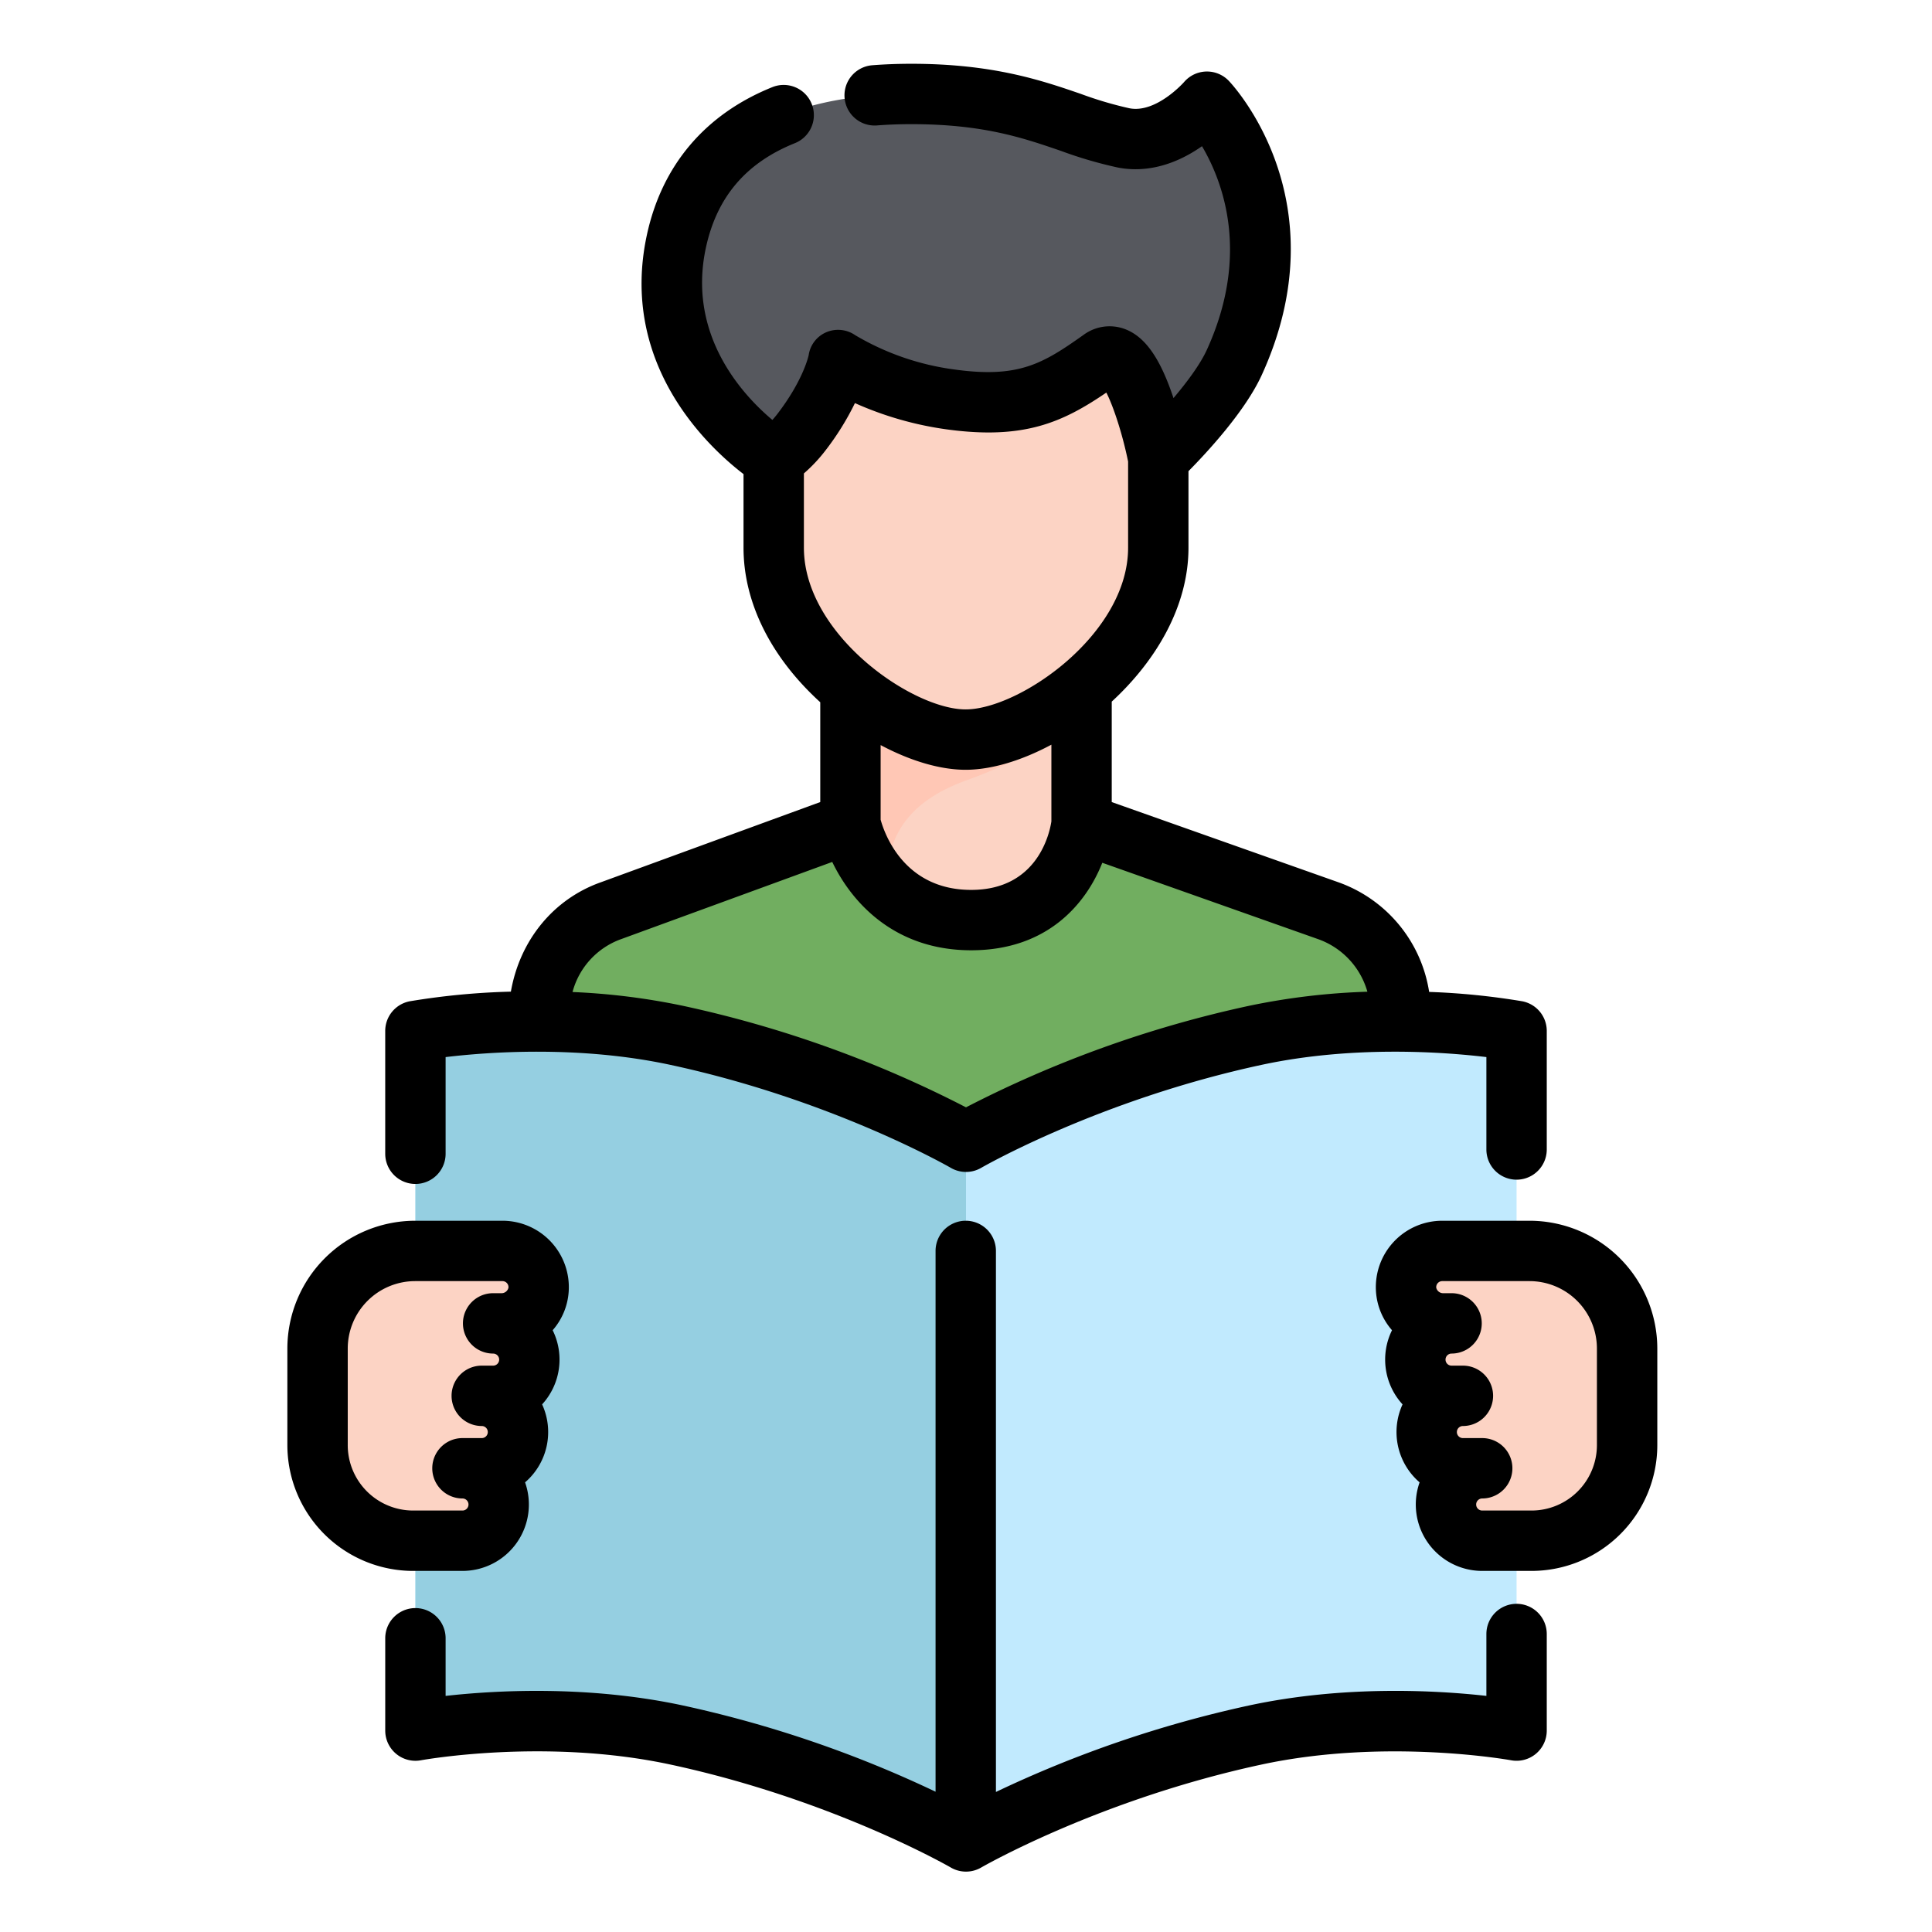 <svg xmlns="http://www.w3.org/2000/svg" id="Filled_outline" height="512" viewBox="0 0 512 512" width="512" data-name="Filled outline"><path d="m254.993 304.307 1.007.587 1.007-.587c.316-.184 32.072-18.5 76.024-27.963a175.073 175.073 0 0 1 36.669-3.644c.494 0 .975.006 1.461.009v-4.313a28.719 28.719 0 0 0 -19.2-27.061l-70.278-25.694h-49.46l-70.278 25.694c-11.508 4.063-19.2 14.9-19.2 28.725v2.64a174.768 174.768 0 0 1 36.222 3.641c43.954 9.459 75.71 27.782 76.026 27.966z" fill="#71ae60"></path><path d="m255.9 183.317c-5.164 0-14.984-4.033-23.761-11.742a52.986 52.986 0 0 1 -6.757-7.109v53.747s5.5 25.62 32 25.62 29.251-25.62 29.251-25.62v-53.94c-8.75 11.067-22.856 19.044-30.733 19.044z" fill="#fcd3c4"></path><path d="m256 206.839c17.345-6.292 27.942-13.578 30.623-19.428v-23.138c-8.74 11.067-22.846 19.044-30.728 19.044-5.164 0-14.984-4.033-23.761-11.742a53.05 53.05 0 0 1 -6.757-7.109v53.747a37.46 37.46 0 0 0 9.431 16.732c.011-13.424 6.023-22.603 21.192-28.106z" fill="#ffc7b5"></path><path d="m286.046 85.5c-9.015 6.392-13.578 9-22.532 9a61.5 61.5 0 0 1 -8.339-.643 64.178 64.178 0 0 1 -24.286-8.317l-13.442-9.063-5.56 15.223a65.657 65.657 0 0 1 -6.844 11.966v41.479c0 28.087 32.977 50.855 50.857 50.855s51.062-22.766 51.062-50.851v-58.149a15.966 15.966 0 0 0 -11.317-4.644 16.549 16.549 0 0 0 -9.599 3.144z" fill="#fcd3c4"></path><path d="m319.865 26.953s-10.132 11.976-22.142 9.583c-15.1-3.01-26.433-11.631-56.216-11.631-22.1 0-54.971 5.216-62.264 39.076-7.871 36.546 25.8 57.537 25.8 57.537a30.224 30.224 0 0 0 7.33-6.96c8.514-11.1 9.822-19.08 9.822-19.08s11.682 7.877 29.634 10.365c19.788 2.742 28.108-2.176 39.948-10.57 8.9-6.307 15.18 26.245 15.18 26.245s15.083-14.366 20.156-25.489c18.964-41.58-7.248-69.076-7.248-69.076z" fill="#56585e"></path><path d="m332.61 274.389c-44.81 9.644-76.61 28.19-76.61 28.19s-31.8-18.546-76.61-28.19c-35.068-7.547-69.3-1.183-69.3-1.183v185.421s34.23-6.365 69.3 1.183c44.81 9.644 76.61 28.19 76.61 28.19s31.8-18.546 76.61-28.19c35.068-7.548 69.3-1.183 69.3-1.183v-185.421s-34.232-6.364-69.3 1.183z" fill="#c1eafe"></path><path d="m179.39 274.389c-35.068-7.547-69.3-1.183-69.3-1.183v185.421s34.23-6.365 69.3 1.183c44.81 9.644 76.61 28.19 76.61 28.19v-185.421s-31.8-18.546-76.61-28.19z" fill="#95cfe1"></path><path d="m117.213 408.308h13.071a9.6 9.6 0 0 0 9.6-9.6 9.6 9.6 0 0 0 -9.6-9.6h5.116a9.6 9.6 0 0 0 9.6-9.6 9.6 9.6 0 0 0 -9.6-9.6h3.01a9.6 9.6 0 0 0 9.6-9.6 9.6 9.6 0 0 0 -9.6-9.6h2.139a9.819 9.819 0 0 0 9.908-8.961 9.6 9.6 0 0 0 -9.579-10.239h-23.136a25.858 25.858 0 0 0 -25.858 25.858v25.611a25.329 25.329 0 0 0 25.329 25.331z" fill="#85c5dd"></path><path d="m109.485 408.308h13.071a9.6 9.6 0 0 0 9.6-9.6 9.6 9.6 0 0 0 -9.6-9.6h5.114a9.6 9.6 0 0 0 9.6-9.6 9.6 9.6 0 0 0 -9.6-9.6h3.009a9.6 9.6 0 0 0 9.6-9.6 9.6 9.6 0 0 0 -9.6-9.6h2.139a9.819 9.819 0 0 0 9.908-8.961 9.6 9.6 0 0 0 -9.579-10.239h-23.133a25.859 25.859 0 0 0 -25.859 25.858v25.611a25.33 25.33 0 0 0 25.33 25.331z" fill="#fcd3c4"></path><path d="m398.146 408.308h-13.072a9.6 9.6 0 0 1 -9.6-9.6 9.6 9.6 0 0 1 9.6-9.6h-5.114a9.6 9.6 0 0 1 -9.6-9.6 9.6 9.6 0 0 1 9.6-9.6h-3.009a9.6 9.6 0 0 1 -9.6-9.6 9.6 9.6 0 0 1 9.6-9.6h-2.139a9.819 9.819 0 0 1 -9.908-8.961 9.6 9.6 0 0 1 9.579-10.239h23.133a25.858 25.858 0 0 1 25.859 25.858v25.611a25.329 25.329 0 0 1 -25.329 25.331z" fill="#aadcf0"></path><path d="m405.874 408.308h-13.074a9.6 9.6 0 0 1 -9.6-9.6 9.6 9.6 0 0 1 9.6-9.6h-5.114a9.6 9.6 0 0 1 -9.6-9.6 9.6 9.6 0 0 1 9.6-9.6h-3.006a9.6 9.6 0 0 1 -9.6-9.6 9.6 9.6 0 0 1 9.6-9.6h-2.139a9.819 9.819 0 0 1 -9.908-8.961 9.6 9.6 0 0 1 9.579-10.239h23.133a25.858 25.858 0 0 1 25.855 25.86v25.611a25.329 25.329 0 0 1 -25.326 25.329z" fill="#fcd3c4"></path><path d="m110.092 313.76a8 8 0 0 0 8-8v-25.62c11.252-1.347 35.394-3.143 59.615 2.07 42.914 9.236 73.959 27.1 74.263 27.28a8.013 8.013 0 0 0 8.056 0c.308-.18 31.353-18.047 74.267-27.283 24.224-5.213 48.367-3.418 59.615-2.07v24.488a8 8 0 1 0 16 0v-31.419a8 8 0 0 0 -6.538-7.865 188.728 188.728 0 0 0 -24.633-2.472 36.816 36.816 0 0 0 -24.105-29.078l-60.009-21.233v-26.626c11.591-10.668 20.335-25.122 20.335-40.785v-20.283c4.83-4.883 15.019-15.835 19.434-25.515 20.968-45.974-7.514-76.633-8.737-77.916a8 8 0 0 0 -11.9.353c-.071.084-7.411 8.311-14.469 6.9a98.792 98.792 0 0 1 -12.842-3.8c-10.347-3.556-23.224-7.983-44.939-7.983-3.572 0-7.066.131-10.384.391a8 8 0 0 0 1.247 15.951c2.905-.227 5.98-.342 9.137-.342 19.041 0 29.563 3.616 39.738 7.114a112.3 112.3 0 0 0 14.915 4.362c7.037 1.4 14.5-.357 21.581-5.087q.411-.273.8-.55c5.522 9.352 12.858 28.6 1.29 53.965-1.768 3.878-5.27 8.574-8.842 12.794-3.487-10.471-7.409-16.101-12.628-18.201a11.61 11.61 0 0 0 -11.209 1.447c-10.788 7.648-17.207 11.53-34.223 9.171a69.443 69.443 0 0 1 -26.26-9.073 7.988 7.988 0 0 0 -7.732-.78 7.806 7.806 0 0 0 -4.627 6.06c-.142.648-1.659 6.926-8.283 15.565-.446.582-.9 1.114-1.333 1.6-7.892-6.631-22.608-22.5-17.628-45.62 2.9-13.445 10.615-22.517 23.6-27.734a8 8 0 1 0 -5.964-14.851c-17.785 7.146-29.291 20.705-33.278 39.215-7.349 34.124 16.113 56.045 25.62 63.343v19.508c0 14.509 7.221 29 20.335 40.952v26.45l-58.1 21.241c-12.693 4.481-21.537 15.481-23.888 29a192.091 192.091 0 0 0 -26.763 2.548 8 8 0 0 0 -6.538 7.865v32.553a8 8 0 0 0 8.004 8zm123.285-116.306c7.823 4.168 15.739 6.546 22.523 6.546 6.813 0 14.832-2.423 22.728-6.653v20.333c-.47 3.1-3.661 18.154-21.251 18.154-17.727 0-22.951-14.813-24-18.6zm-20.335-52.307v-19.688a41.152 41.152 0 0 0 5.679-6.033 71.993 71.993 0 0 0 7.846-12.6 89.425 89.425 0 0 0 24.164 6.942c20.539 2.844 30.842-1.813 42.461-9.73 1.956 3.827 4.34 11.248 5.766 18.28v22.83c0 23.016-28.883 42.852-43.063 42.852-14.11 0-42.853-19.837-42.853-42.853zm-48.351 103.7 55.866-20.424c5.185 10.805 16.565 23.41 36.815 23.41 20.181 0 30.432-12.3 34.749-23.188l57.179 20.231a20.793 20.793 0 0 1 13.072 13.94 180.127 180.127 0 0 0 -31.445 3.752 302.467 302.467 0 0 0 -74.927 26.886 302.467 302.467 0 0 0 -74.927-26.886 178.467 178.467 0 0 0 -29.349-3.673 20.5 20.5 0 0 1 12.967-14.048z"></path><path d="m122.556 416.309a17.6 17.6 0 0 0 16.593-23.47 17.578 17.578 0 0 0 4.518-20.665 17.572 17.572 0 0 0 2.794-19.65 17.276 17.276 0 0 0 4.248-10.258 17.6 17.6 0 0 0 -17.562-18.756h-23.133a33.9 33.9 0 0 0 -33.859 33.858v25.611a33.367 33.367 0 0 0 33.329 33.33zm-30.4-33.33v-25.611a17.879 17.879 0 0 1 17.859-17.858h23.133a1.6 1.6 0 0 1 1.6 1.722 1.869 1.869 0 0 1 -1.925 1.477h-2.139a8 8 0 0 0 0 16 1.6 1.6 0 1 1 0 3.2h-3.014a8 8 0 0 0 0 16 1.6 1.6 0 0 1 0 3.2h-5.114a8 8 0 1 0 0 16 1.6 1.6 0 0 1 0 3.2h-13.072a17.349 17.349 0 0 1 -17.329-17.33z"></path><path d="m405.345 323.51h-23.133a17.6 17.6 0 0 0 -17.563 18.756 17.285 17.285 0 0 0 4.248 10.259 17.575 17.575 0 0 0 2.794 19.649 17.582 17.582 0 0 0 4.518 20.665 17.6 17.6 0 0 0 16.594 23.47h13.071a33.367 33.367 0 0 0 33.329-33.33v-25.611a33.9 33.9 0 0 0 -33.858-33.858zm17.855 59.469a17.349 17.349 0 0 1 -17.329 17.33h-13.071a1.6 1.6 0 1 1 0-3.2 8 8 0 0 0 0-16h-5.114a1.6 1.6 0 0 1 0-3.2 8 8 0 0 0 0-16h-3.006a1.6 1.6 0 1 1 0-3.2 8 8 0 0 0 0-16h-2.139a1.867 1.867 0 0 1 -1.925-1.477 1.6 1.6 0 0 1 1.6-1.722h23.133a17.878 17.878 0 0 1 17.851 17.858z"></path><path d="m401.908 425.029a8 8 0 0 0 -8 8v16.4c-13.008-1.452-37.637-2.9-62.981 2.557a307.58 307.58 0 0 0 -66.994 22.9v-143.376a8 8 0 0 0 -16 0v143.312a307.571 307.571 0 0 0 -66.86-22.833c-25.343-5.455-49.972-4.01-62.981-2.557v-15.272a8 8 0 0 0 -16 0v24.467a8 8 0 0 0 9.463 7.865c.326-.06 33.037-5.988 66.152 1.139 42.914 9.236 73.959 27.1 74.263 27.28a8.007 8.007 0 0 0 8.056 0c.308-.179 31.353-18.046 74.267-27.282 32.989-7.1 65.831-1.2 66.152-1.139a8 8 0 0 0 9.463-7.865v-25.6a8 8 0 0 0 -8-7.996z"></path></svg>